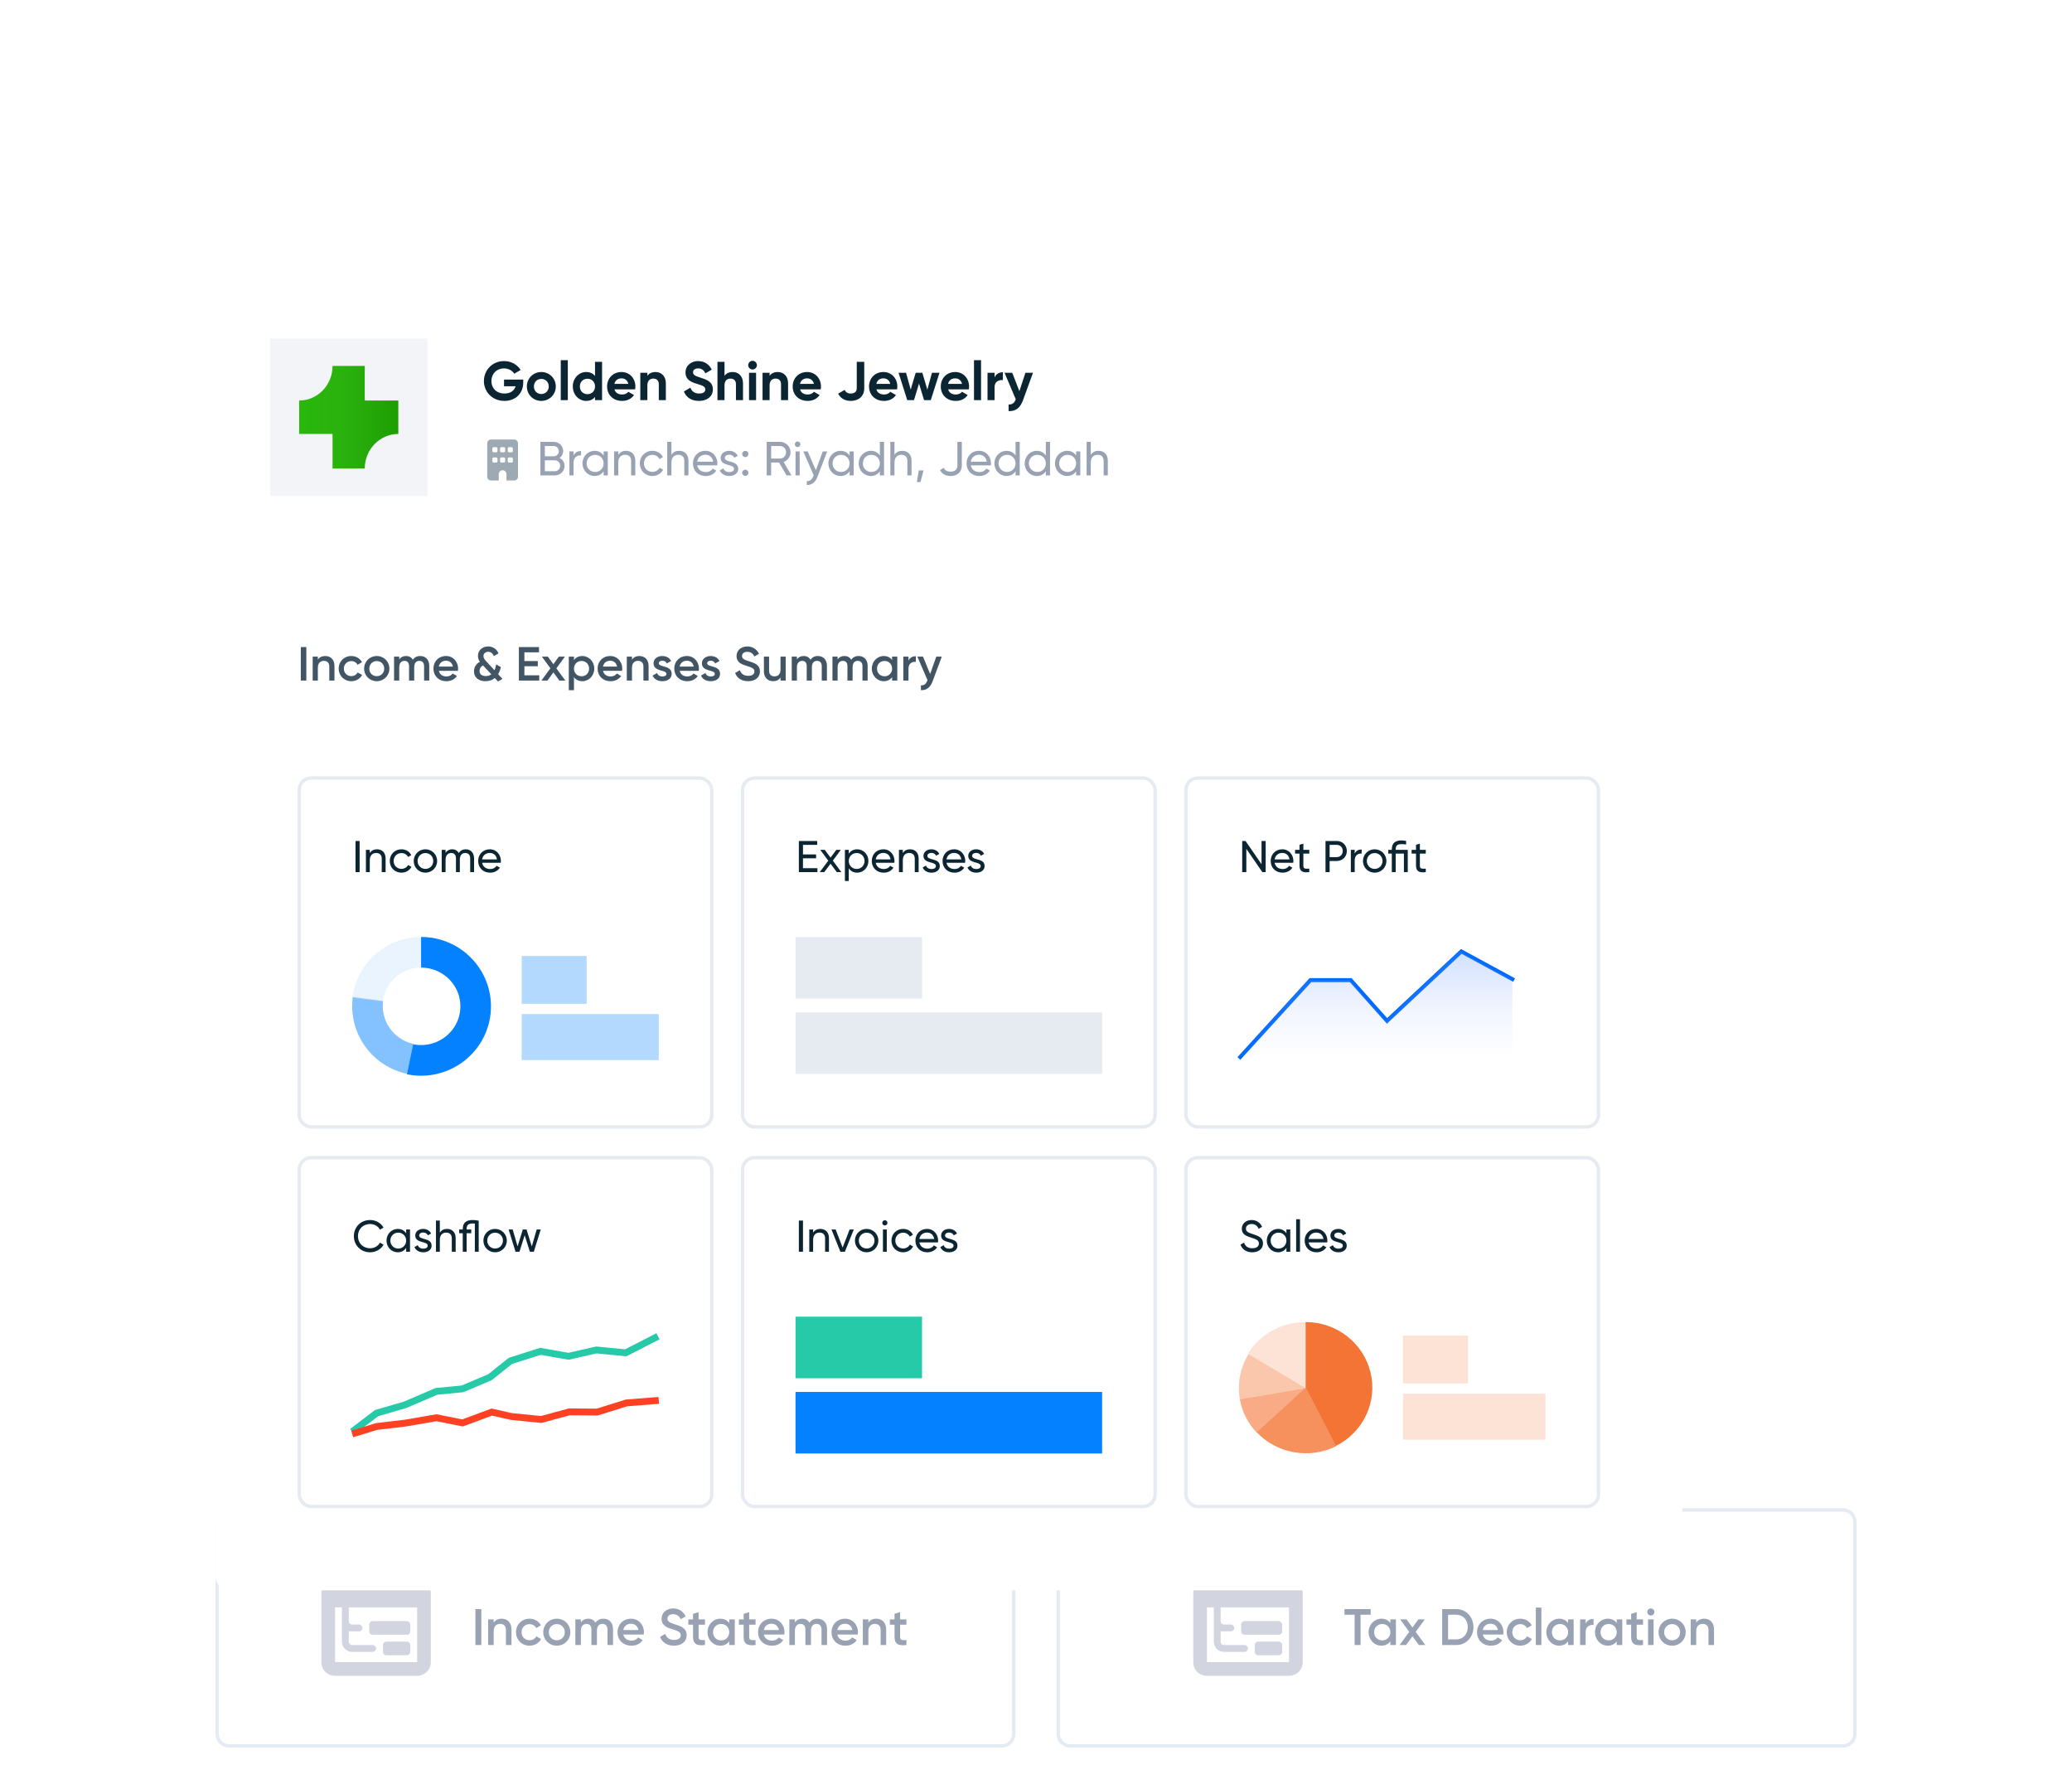 <svg width="606" height="523" viewBox="0 0 606 523" fill="none" xmlns="http://www.w3.org/2000/svg">
<path d="M67 441.5H293C294.933 441.5 296.5 443.067 296.5 445V507C296.5 508.933 294.933 510.5 293 510.5H67C65.067 510.5 63.5 508.933 63.5 507V445C63.5 443.067 65.067 441.5 67 441.5Z" stroke="#E4EBF2"/>
<path d="M98 462H122C124.188 462 126 463.812 126 466V486C126 488.25 124.188 490 122 490H98C95.75 490 94 488.25 94 486V466C94 463.812 95.75 462 98 462ZM122 470H102V474C102 474.562 102.438 475 103 475H105C105.5 475 106 475.5 106 476C106 476.562 105.5 477 105 477H103C102.625 477 102.312 477 102 476.875V480C102 480.562 102.438 481 103 481H109C109.5 481 110 481.5 110 482C110 482.562 109.5 483 109 483H103C101.312 483 100 481.688 100 480V474V470H98V486H122V470ZM108 475C108 474.5 108.438 474 109 474H119C119.5 474 120 474.5 120 475V477C120 477.562 119.5 478 119 478H109C108.438 478 108 477.562 108 477V475ZM113 480H119C119.5 480 120 480.5 120 481V483C120 483.562 119.5 484 119 484H113C112.438 484 112 483.562 112 483V481C112 480.5 112.438 480 113 480Z" fill="#D2D4DF"/>
<path d="M139.05 470.5H140.775V481H139.05V470.5ZM146.713 473.305C148.393 473.305 149.593 474.445 149.593 476.395V481H147.973V476.56C147.973 475.42 147.313 474.82 146.293 474.82C145.228 474.82 144.388 475.45 144.388 476.98V481H142.768V473.5H144.388V474.46C144.883 473.68 145.693 473.305 146.713 473.305ZM154.878 481.195C152.613 481.195 150.918 479.47 150.918 477.25C150.918 475.015 152.613 473.305 154.878 473.305C156.348 473.305 157.623 474.07 158.223 475.24L156.828 476.05C156.498 475.345 155.763 474.895 154.863 474.895C153.543 474.895 152.538 475.9 152.538 477.25C152.538 478.6 153.543 479.605 154.863 479.605C155.763 479.605 156.498 479.14 156.858 478.45L158.253 479.245C157.623 480.43 156.348 481.195 154.878 481.195ZM162.846 481.195C160.656 481.195 158.886 479.47 158.886 477.25C158.886 475.015 160.656 473.305 162.846 473.305C165.051 473.305 166.806 475.015 166.806 477.25C166.806 479.47 165.051 481.195 162.846 481.195ZM162.846 479.62C164.166 479.62 165.186 478.615 165.186 477.25C165.186 475.885 164.166 474.88 162.846 474.88C161.526 474.88 160.506 475.885 160.506 477.25C160.506 478.615 161.526 479.62 162.846 479.62ZM176.461 473.305C178.156 473.305 179.296 474.475 179.296 476.35V481H177.676V476.455C177.676 475.405 177.106 474.82 176.221 474.82C175.261 474.82 174.586 475.435 174.586 476.8V481H172.966V476.455C172.966 475.405 172.441 474.82 171.556 474.82C170.641 474.82 169.891 475.435 169.891 476.8V481H168.271V473.5H169.891V474.4C170.371 473.665 171.106 473.305 172.036 473.305C173.011 473.305 173.731 473.74 174.166 474.49C174.661 473.71 175.456 473.305 176.461 473.305ZM182.305 477.94C182.56 479.11 183.505 479.71 184.705 479.71C185.605 479.71 186.28 479.305 186.64 478.78L187.975 479.56C187.285 480.58 186.16 481.195 184.69 481.195C182.215 481.195 180.61 479.5 180.61 477.25C180.61 475.03 182.215 473.305 184.57 473.305C186.805 473.305 188.335 475.105 188.335 477.265C188.335 477.49 188.305 477.73 188.275 477.94H182.305ZM182.29 476.62H186.7C186.475 475.33 185.53 474.775 184.555 474.775C183.34 474.775 182.515 475.495 182.29 476.62ZM197.11 481.195C195.04 481.195 193.615 480.175 193.06 478.615L194.545 477.745C194.92 478.81 195.73 479.515 197.155 479.515C198.52 479.515 199.105 478.9 199.105 478.135C199.105 477.205 198.28 476.89 196.72 476.41C195.085 475.915 193.495 475.315 193.495 473.335C193.495 471.4 195.1 470.305 196.87 470.305C198.595 470.305 199.87 471.22 200.53 472.615L199.075 473.455C198.7 472.615 198.04 471.985 196.87 471.985C195.865 471.985 195.22 472.495 195.22 473.29C195.22 474.1 195.805 474.445 197.335 474.925C199.075 475.48 200.83 476.02 200.83 478.105C200.83 480.025 199.3 481.195 197.11 481.195ZM206.177 475.06H204.317V478.66C204.317 479.62 204.947 479.605 206.177 479.545V481C203.687 481.3 202.697 480.61 202.697 478.66V475.06H201.317V473.5H202.697V471.88L204.317 471.4V473.5H206.177V475.06ZM213.279 473.5H214.899V481H213.279V479.92C212.709 480.715 211.824 481.195 210.654 481.195C208.614 481.195 206.919 479.47 206.919 477.25C206.919 475.015 208.614 473.305 210.654 473.305C211.824 473.305 212.709 473.785 213.279 474.565V473.5ZM210.909 479.65C212.259 479.65 213.279 478.645 213.279 477.25C213.279 475.855 212.259 474.85 210.909 474.85C209.559 474.85 208.539 475.855 208.539 477.25C208.539 478.645 209.559 479.65 210.909 479.65ZM220.972 475.06H219.112V478.66C219.112 479.62 219.742 479.605 220.972 479.545V481C218.482 481.3 217.492 480.61 217.492 478.66V475.06H216.112V473.5H217.492V471.88L219.112 471.4V473.5H220.972V475.06ZM223.408 477.94C223.663 479.11 224.608 479.71 225.808 479.71C226.708 479.71 227.383 479.305 227.743 478.78L229.078 479.56C228.388 480.58 227.263 481.195 225.793 481.195C223.318 481.195 221.713 479.5 221.713 477.25C221.713 475.03 223.318 473.305 225.673 473.305C227.908 473.305 229.438 475.105 229.438 477.265C229.438 477.49 229.408 477.73 229.378 477.94H223.408ZM223.393 476.62H227.803C227.578 475.33 226.633 474.775 225.658 474.775C224.443 474.775 223.618 475.495 223.393 476.62ZM239.054 473.305C240.749 473.305 241.889 474.475 241.889 476.35V481H240.269V476.455C240.269 475.405 239.699 474.82 238.814 474.82C237.854 474.82 237.179 475.435 237.179 476.8V481H235.559V476.455C235.559 475.405 235.034 474.82 234.149 474.82C233.234 474.82 232.484 475.435 232.484 476.8V481H230.864V473.5H232.484V474.4C232.964 473.665 233.699 473.305 234.629 473.305C235.604 473.305 236.324 473.74 236.759 474.49C237.254 473.71 238.049 473.305 239.054 473.305ZM244.898 477.94C245.153 479.11 246.098 479.71 247.298 479.71C248.198 479.71 248.873 479.305 249.233 478.78L250.568 479.56C249.878 480.58 248.753 481.195 247.283 481.195C244.808 481.195 243.203 479.5 243.203 477.25C243.203 475.03 244.808 473.305 247.163 473.305C249.398 473.305 250.928 475.105 250.928 477.265C250.928 477.49 250.898 477.73 250.868 477.94H244.898ZM244.883 476.62H249.293C249.068 475.33 248.123 474.775 247.148 474.775C245.933 474.775 245.108 475.495 244.883 476.62ZM256.298 473.305C257.978 473.305 259.178 474.445 259.178 476.395V481H257.558V476.56C257.558 475.42 256.898 474.82 255.878 474.82C254.813 474.82 253.973 475.45 253.973 476.98V481H252.353V473.5H253.973V474.46C254.468 473.68 255.278 473.305 256.298 473.305ZM265.108 475.06H263.248V478.66C263.248 479.62 263.878 479.605 265.108 479.545V481C262.618 481.3 261.628 480.61 261.628 478.66V475.06H260.248V473.5H261.628V471.88L263.248 471.4V473.5H265.108V475.06Z" fill="#98A2B3"/>
<path d="M313 441.5H539C540.933 441.5 542.5 443.067 542.5 445V507C542.5 508.933 540.933 510.5 539 510.5H313C311.067 510.5 309.5 508.933 309.5 507V445C309.5 443.067 311.067 441.5 313 441.5Z" stroke="#E4EBF2"/>
<path d="M353 462H377C379.188 462 381 463.812 381 466V486C381 488.25 379.188 490 377 490H353C350.75 490 349 488.25 349 486V466C349 463.812 350.75 462 353 462ZM377 470H357V474C357 474.562 357.438 475 358 475H360C360.5 475 361 475.5 361 476C361 476.562 360.5 477 360 477H358C357.625 477 357.312 477 357 476.875V480C357 480.562 357.438 481 358 481H364C364.5 481 365 481.5 365 482C365 482.562 364.5 483 364 483H358C356.312 483 355 481.688 355 480V474V470H353V486H377V470ZM363 475C363 474.5 363.438 474 364 474H374C374.5 474 375 474.5 375 475V477C375 477.562 374.5 478 374 478H364C363.438 478 363 477.562 363 477V475ZM368 480H374C374.5 480 375 480.5 375 481V483C375 483.562 374.5 484 374 484H368C367.438 484 367 483.562 367 483V481C367 480.5 367.438 480 368 480Z" fill="#D2D4DF"/>
<path d="M400.875 470.5V472.15H397.92V481H396.195V472.15H393.225V470.5H400.875ZM406.638 473.5H408.258V481H406.638V479.92C406.068 480.715 405.183 481.195 404.013 481.195C401.973 481.195 400.278 479.47 400.278 477.25C400.278 475.015 401.973 473.305 404.013 473.305C405.183 473.305 406.068 473.785 406.638 474.565V473.5ZM404.268 479.65C405.618 479.65 406.638 478.645 406.638 477.25C406.638 475.855 405.618 474.85 404.268 474.85C402.918 474.85 401.898 475.855 401.898 477.25C401.898 478.645 402.918 479.65 404.268 479.65ZM416.851 481H414.976L413.116 478.435L411.241 481H409.351L412.171 477.145L409.501 473.5H411.376L413.101 475.87L414.826 473.5H416.716L414.046 477.16L416.851 481ZM425.919 470.5C428.814 470.5 430.944 472.81 430.944 475.75C430.944 478.675 428.814 481 425.919 481H421.794V470.5H425.919ZM425.919 479.35C427.914 479.35 429.279 477.82 429.279 475.75C429.279 473.665 427.914 472.15 425.919 472.15H423.519V479.35H425.919ZM433.687 477.94C433.942 479.11 434.887 479.71 436.087 479.71C436.987 479.71 437.662 479.305 438.022 478.78L439.357 479.56C438.667 480.58 437.542 481.195 436.072 481.195C433.597 481.195 431.992 479.5 431.992 477.25C431.992 475.03 433.597 473.305 435.952 473.305C438.187 473.305 439.717 475.105 439.717 477.265C439.717 477.49 439.687 477.73 439.657 477.94H433.687ZM433.672 476.62H438.082C437.857 475.33 436.912 474.775 435.937 474.775C434.722 474.775 433.897 475.495 433.672 476.62ZM444.638 481.195C442.373 481.195 440.678 479.47 440.678 477.25C440.678 475.015 442.373 473.305 444.638 473.305C446.108 473.305 447.383 474.07 447.983 475.24L446.588 476.05C446.258 475.345 445.523 474.895 444.623 474.895C443.303 474.895 442.298 475.9 442.298 477.25C442.298 478.6 443.303 479.605 444.623 479.605C445.523 479.605 446.258 479.14 446.618 478.45L448.013 479.245C447.383 480.43 446.108 481.195 444.638 481.195ZM449.184 481V470.05H450.804V481H449.184ZM458.625 473.5H460.245V481H458.625V479.92C458.055 480.715 457.17 481.195 456 481.195C453.96 481.195 452.265 479.47 452.265 477.25C452.265 475.015 453.96 473.305 456 473.305C457.17 473.305 458.055 473.785 458.625 474.565V473.5ZM456.255 479.65C457.605 479.65 458.625 478.645 458.625 477.25C458.625 475.855 457.605 474.85 456.255 474.85C454.905 474.85 453.885 475.855 453.885 477.25C453.885 478.645 454.905 479.65 456.255 479.65ZM463.753 474.76C464.203 473.74 465.118 473.365 466.063 473.365V475.12C464.998 475.045 463.753 475.54 463.753 477.22V481H462.133V473.5H463.753V474.76ZM472.849 473.5H474.469V481H472.849V479.92C472.279 480.715 471.394 481.195 470.224 481.195C468.184 481.195 466.489 479.47 466.489 477.25C466.489 475.015 468.184 473.305 470.224 473.305C471.394 473.305 472.279 473.785 472.849 474.565V473.5ZM470.479 479.65C471.829 479.65 472.849 478.645 472.849 477.25C472.849 475.855 471.829 474.85 470.479 474.85C469.129 474.85 468.109 475.855 468.109 477.25C468.109 478.645 469.129 479.65 470.479 479.65ZM480.542 475.06H478.682V478.66C478.682 479.62 479.312 479.605 480.542 479.545V481C478.052 481.3 477.062 480.61 477.062 478.66V475.06H475.682V473.5H477.062V471.88L478.682 471.4V473.5H480.542V475.06ZM482.821 472.375C482.251 472.375 481.786 471.895 481.786 471.34C481.786 470.77 482.251 470.305 482.821 470.305C483.391 470.305 483.856 470.77 483.856 471.34C483.856 471.895 483.391 472.375 482.821 472.375ZM482.011 481V473.5H483.631V481H482.011ZM489.052 481.195C486.862 481.195 485.092 479.47 485.092 477.25C485.092 475.015 486.862 473.305 489.052 473.305C491.257 473.305 493.012 475.015 493.012 477.25C493.012 479.47 491.257 481.195 489.052 481.195ZM489.052 479.62C490.372 479.62 491.392 478.615 491.392 477.25C491.392 475.885 490.372 474.88 489.052 474.88C487.732 474.88 486.712 475.885 486.712 477.25C486.712 478.615 487.732 479.62 489.052 479.62ZM498.422 473.305C500.102 473.305 501.302 474.445 501.302 476.395V481H499.682V476.56C499.682 475.42 499.022 474.82 498.002 474.82C496.937 474.82 496.097 475.45 496.097 476.98V481H494.477V473.5H496.097V474.46C496.592 473.68 497.402 473.305 498.422 473.305Z" fill="#98A2B3"/>
<g filter="url(#filter0_dd_33_4143)">
<rect x="63" y="122" width="429" height="303" rx="4" fill="white"/>
<path d="M87.98 149.2H89.59V159H87.98V149.2ZM95.132 151.818C96.7 151.818 97.82 152.882 97.82 154.702V159H96.308V154.856C96.308 153.792 95.692 153.232 94.74 153.232C93.746 153.232 92.962 153.82 92.962 155.248V159H91.45V152H92.962V152.896C93.424 152.168 94.18 151.818 95.132 151.818ZM102.752 159.182C100.638 159.182 99.056 157.572 99.056 155.5C99.056 153.414 100.638 151.818 102.752 151.818C104.124 151.818 105.314 152.532 105.874 153.624L104.572 154.38C104.264 153.722 103.578 153.302 102.738 153.302C101.506 153.302 100.568 154.24 100.568 155.5C100.568 156.76 101.506 157.698 102.738 157.698C103.578 157.698 104.264 157.264 104.6 156.62L105.902 157.362C105.314 158.468 104.124 159.182 102.752 159.182ZM110.19 159.182C108.146 159.182 106.494 157.572 106.494 155.5C106.494 153.414 108.146 151.818 110.19 151.818C112.248 151.818 113.886 153.414 113.886 155.5C113.886 157.572 112.248 159.182 110.19 159.182ZM110.19 157.712C111.422 157.712 112.374 156.774 112.374 155.5C112.374 154.226 111.422 153.288 110.19 153.288C108.958 153.288 108.006 154.226 108.006 155.5C108.006 156.774 108.958 157.712 110.19 157.712ZM122.897 151.818C124.479 151.818 125.543 152.91 125.543 154.66V159H124.031V154.758C124.031 153.778 123.499 153.232 122.673 153.232C121.777 153.232 121.147 153.806 121.147 155.08V159H119.635V154.758C119.635 153.778 119.145 153.232 118.319 153.232C117.465 153.232 116.765 153.806 116.765 155.08V159H115.253V152H116.765V152.84C117.213 152.154 117.899 151.818 118.767 151.818C119.677 151.818 120.349 152.224 120.755 152.924C121.217 152.196 121.959 151.818 122.897 151.818ZM128.351 156.144C128.589 157.236 129.471 157.796 130.591 157.796C131.431 157.796 132.061 157.418 132.397 156.928L133.643 157.656C132.999 158.608 131.949 159.182 130.577 159.182C128.267 159.182 126.769 157.6 126.769 155.5C126.769 153.428 128.267 151.818 130.465 151.818C132.551 151.818 133.979 153.498 133.979 155.514C133.979 155.724 133.951 155.948 133.923 156.144H128.351ZM128.337 154.912H132.453C132.243 153.708 131.361 153.19 130.451 153.19C129.317 153.19 128.547 153.862 128.337 154.912ZM146.958 158.51L145.656 159.266L144.718 158.258C144.018 158.818 143.122 159.182 141.988 159.182C140.028 159.182 138.628 158.104 138.628 156.312C138.628 155.164 139.216 154.114 140.35 153.498C140.014 153.036 139.79 152.504 139.79 151.79C139.79 150.11 141.12 149.018 142.772 149.018C144.088 149.018 145.264 149.732 145.796 151.062L144.424 151.846C144.158 151.062 143.556 150.586 142.786 150.586C142.016 150.586 141.4 151.076 141.4 151.832C141.4 152.462 141.778 152.896 142.24 153.4L144.62 155.976C144.858 155.5 145.026 154.926 145.124 154.268L146.496 155.052C146.342 155.766 146.076 156.494 145.684 157.124L146.958 158.51ZM142.072 157.684C142.716 157.684 143.248 157.502 143.696 157.166L141.288 154.576C140.532 154.954 140.252 155.598 140.252 156.186C140.252 157.082 140.896 157.684 142.072 157.684ZM153.369 157.46H157.709V159H151.759V149.2H157.639V150.74H153.369V153.288H157.289V154.814H153.369V157.46ZM165.343 159H163.593L161.857 156.606L160.107 159H158.343L160.975 155.402L158.483 152H160.233L161.843 154.212L163.453 152H165.217L162.725 155.416L165.343 159ZM170.321 151.818C172.225 151.818 173.807 153.428 173.807 155.5C173.807 157.586 172.225 159.182 170.321 159.182C169.229 159.182 168.403 158.734 167.871 158.006V161.8H166.359V152H167.871V153.008C168.403 152.266 169.229 151.818 170.321 151.818ZM170.083 157.74C171.343 157.74 172.295 156.802 172.295 155.5C172.295 154.198 171.343 153.26 170.083 153.26C168.823 153.26 167.871 154.198 167.871 155.5C167.871 156.802 168.823 157.74 170.083 157.74ZM176.367 156.144C176.605 157.236 177.487 157.796 178.607 157.796C179.447 157.796 180.077 157.418 180.413 156.928L181.659 157.656C181.015 158.608 179.965 159.182 178.593 159.182C176.283 159.182 174.785 157.6 174.785 155.5C174.785 153.428 176.283 151.818 178.481 151.818C180.567 151.818 181.995 153.498 181.995 155.514C181.995 155.724 181.967 155.948 181.939 156.144H176.367ZM176.353 154.912H180.469C180.259 153.708 179.377 153.19 178.467 153.19C177.333 153.19 176.563 153.862 176.353 154.912ZM187.007 151.818C188.575 151.818 189.695 152.882 189.695 154.702V159H188.183V154.856C188.183 153.792 187.567 153.232 186.615 153.232C185.621 153.232 184.837 153.82 184.837 155.248V159H183.325V152H184.837V152.896C185.299 152.168 186.055 151.818 187.007 151.818ZM192.681 153.932C192.681 155.206 196.447 154.436 196.447 157.026C196.447 158.426 195.229 159.182 193.717 159.182C192.317 159.182 191.309 158.552 190.861 157.544L192.163 156.788C192.387 157.418 192.947 157.796 193.717 157.796C194.389 157.796 194.907 157.572 194.907 157.012C194.907 155.766 191.141 156.466 191.141 153.96C191.141 152.644 192.275 151.818 193.703 151.818C194.851 151.818 195.803 152.35 196.293 153.274L195.019 153.988C194.767 153.442 194.277 153.19 193.703 153.19C193.157 153.19 192.681 153.428 192.681 153.932ZM198.789 156.144C199.027 157.236 199.909 157.796 201.029 157.796C201.869 157.796 202.499 157.418 202.835 156.928L204.081 157.656C203.437 158.608 202.387 159.182 201.015 159.182C198.705 159.182 197.207 157.6 197.207 155.5C197.207 153.428 198.705 151.818 200.903 151.818C202.989 151.818 204.417 153.498 204.417 155.514C204.417 155.724 204.389 155.948 204.361 156.144H198.789ZM198.775 154.912H202.891C202.681 153.708 201.799 153.19 200.889 153.19C199.755 153.19 198.985 153.862 198.775 154.912ZM206.832 153.932C206.832 155.206 210.598 154.436 210.598 157.026C210.598 158.426 209.38 159.182 207.868 159.182C206.468 159.182 205.46 158.552 205.012 157.544L206.314 156.788C206.538 157.418 207.098 157.796 207.868 157.796C208.54 157.796 209.058 157.572 209.058 157.012C209.058 155.766 205.292 156.466 205.292 153.96C205.292 152.644 206.426 151.818 207.854 151.818C209.002 151.818 209.954 152.35 210.444 153.274L209.17 153.988C208.918 153.442 208.428 153.19 207.854 153.19C207.308 153.19 206.832 153.428 206.832 153.932ZM218.787 159.182C216.855 159.182 215.525 158.23 215.007 156.774L216.393 155.962C216.743 156.956 217.499 157.614 218.829 157.614C220.103 157.614 220.649 157.04 220.649 156.326C220.649 155.458 219.879 155.164 218.423 154.716C216.897 154.254 215.413 153.694 215.413 151.846C215.413 150.04 216.911 149.018 218.563 149.018C220.173 149.018 221.363 149.872 221.979 151.174L220.621 151.958C220.271 151.174 219.655 150.586 218.563 150.586C217.625 150.586 217.023 151.062 217.023 151.804C217.023 152.56 217.569 152.882 218.997 153.33C220.621 153.848 222.259 154.352 222.259 156.298C222.259 158.09 220.831 159.182 218.787 159.182ZM228.28 152H229.792V159H228.28V158.104C227.818 158.832 227.062 159.182 226.11 159.182C224.542 159.182 223.422 158.118 223.422 156.298V152H224.934V156.144C224.934 157.208 225.55 157.768 226.502 157.768C227.496 157.768 228.28 157.18 228.28 155.752V152ZM239.204 151.818C240.786 151.818 241.85 152.91 241.85 154.66V159H240.338V154.758C240.338 153.778 239.806 153.232 238.98 153.232C238.084 153.232 237.454 153.806 237.454 155.08V159H235.942V154.758C235.942 153.778 235.452 153.232 234.626 153.232C233.772 153.232 233.072 153.806 233.072 155.08V159H231.56V152H233.072V152.84C233.52 152.154 234.206 151.818 235.074 151.818C235.984 151.818 236.656 152.224 237.062 152.924C237.524 152.196 238.266 151.818 239.204 151.818ZM251.112 151.818C252.694 151.818 253.758 152.91 253.758 154.66V159H252.246V154.758C252.246 153.778 251.714 153.232 250.888 153.232C249.992 153.232 249.362 153.806 249.362 155.08V159H247.85V154.758C247.85 153.778 247.36 153.232 246.534 153.232C245.68 153.232 244.98 153.806 244.98 155.08V159H243.468V152H244.98V152.84C245.428 152.154 246.114 151.818 246.982 151.818C247.892 151.818 248.564 152.224 248.97 152.924C249.432 152.196 250.174 151.818 251.112 151.818ZM260.92 152H262.432V159H260.92V157.992C260.388 158.734 259.562 159.182 258.47 159.182C256.566 159.182 254.984 157.572 254.984 155.5C254.984 153.414 256.566 151.818 258.47 151.818C259.562 151.818 260.388 152.266 260.92 152.994V152ZM258.708 157.74C259.968 157.74 260.92 156.802 260.92 155.5C260.92 154.198 259.968 153.26 258.708 153.26C257.448 153.26 256.496 154.198 256.496 155.5C256.496 156.802 257.448 157.74 258.708 157.74ZM265.707 153.176C266.127 152.224 266.981 151.874 267.863 151.874V153.512C266.869 153.442 265.707 153.904 265.707 155.472V159H264.195V152H265.707V153.176ZM273.834 152H275.444L272.756 159.224C272.098 161.002 270.95 161.898 269.34 161.8V160.386C270.32 160.442 270.852 159.938 271.202 159.014L271.272 158.874L268.304 152H269.956L272.042 157.082L273.834 152Z" fill="#415565"/>
<rect x="87.5" y="187.5" width="120.667" height="102" rx="3.5" fill="white"/>
<rect x="87.5" y="187.5" width="120.667" height="102" rx="3.5" stroke="#E6EBF2"/>
<path d="M103.975 205.9H105.184V215H103.975V205.9ZM110.256 208.331C111.777 208.331 112.778 209.345 112.778 211.009V215H111.647V211.074C111.647 210.008 111.036 209.41 110.035 209.41C108.995 209.41 108.15 210.021 108.15 211.555V215H107.019V208.5H108.15V209.436C108.631 208.669 109.346 208.331 110.256 208.331ZM117.412 215.169C115.449 215.169 113.993 213.674 113.993 211.75C113.993 209.826 115.449 208.331 117.412 208.331C118.699 208.331 119.791 209.007 120.285 210.034L119.336 210.58C119.011 209.891 118.283 209.436 117.412 209.436C116.112 209.436 115.124 210.437 115.124 211.75C115.124 213.05 116.112 214.051 117.412 214.051C118.296 214.051 119.011 213.596 119.375 212.92L120.337 213.479C119.791 214.493 118.686 215.169 117.412 215.169ZM124.42 215.169C122.522 215.169 121.001 213.674 121.001 211.75C121.001 209.826 122.522 208.331 124.42 208.331C126.318 208.331 127.852 209.826 127.852 211.75C127.852 213.674 126.318 215.169 124.42 215.169ZM124.42 214.064C125.72 214.064 126.721 213.063 126.721 211.75C126.721 210.437 125.72 209.436 124.42 209.436C123.133 209.436 122.132 210.437 122.132 211.75C122.132 213.063 123.133 214.064 124.42 214.064ZM136.205 208.331C137.648 208.331 138.649 209.332 138.649 210.957V215H137.518V210.996C137.518 209.969 136.946 209.41 136.088 209.41C135.178 209.41 134.489 209.982 134.489 211.386V215H133.358V210.996C133.358 209.969 132.825 209.41 131.98 209.41C131.109 209.41 130.316 209.982 130.316 211.386V215H129.185V208.5H130.316V209.371C130.784 208.643 131.46 208.331 132.253 208.331C133.137 208.331 133.787 208.734 134.164 209.436C134.619 208.695 135.36 208.331 136.205 208.331ZM141.01 212.27C141.231 213.44 142.154 214.103 143.363 214.103C144.26 214.103 144.91 213.687 145.235 213.154L146.197 213.7C145.625 214.584 144.637 215.169 143.337 215.169C141.244 215.169 139.853 213.7 139.853 211.75C139.853 209.826 141.231 208.331 143.259 208.331C145.222 208.331 146.496 209.943 146.496 211.763C146.496 211.932 146.483 212.101 146.457 212.27H141.01ZM143.259 209.397C142.037 209.397 141.192 210.151 141.01 211.282H145.352C145.157 209.995 144.234 209.397 143.259 209.397Z" fill="#0C2532"/>
<path d="M123.155 233.963C126.966 233.955 130.703 235.014 133.947 237.019C137.19 239.025 139.809 241.899 141.511 245.316C143.199 248.73 143.886 252.555 143.49 256.345C143.095 260.135 141.634 263.734 139.277 266.725C136.936 269.69 133.825 271.952 130.286 273.263C126.746 274.574 122.915 274.883 119.212 274.156L118.984 274.11L120.792 265.328C122.898 265.768 125.084 265.613 127.107 264.88C129.13 264.147 130.91 262.865 132.248 261.177C133.558 259.518 134.37 257.521 134.59 255.417C134.811 253.314 134.43 251.191 133.492 249.296C132.541 247.396 131.085 245.796 129.284 244.673C127.483 243.55 125.408 242.947 123.287 242.931H123.155V233.963Z" fill="#0481FF"/>
<path opacity="0.7" d="M103.167 251.545L112.042 252.695C111.68 255.488 112.372 258.316 113.981 260.625C115.591 262.934 118.002 264.558 120.744 265.179L120.917 265.217L119.085 273.994C114.152 272.959 109.783 270.116 106.832 266.022C103.88 261.928 102.56 256.878 103.13 251.86L103.167 251.545Z" fill="#50A7FF"/>
<path opacity="0.3" d="M123.133 233.963V242.93C120.401 242.942 117.764 243.941 115.707 245.744C113.65 247.547 112.31 250.032 111.935 252.745L111.912 252.916L103.036 251.774C103.645 246.916 105.982 242.441 109.617 239.169C113.252 235.898 117.943 234.049 122.828 233.963H123.133Z" fill="#B4DAFF"/>
<rect x="152.574" y="239.521" width="19" height="14" fill="#B3D9FF"/>
<rect x="152.574" y="256.513" width="40.092" height="13.463" fill="#B3D9FF"/>
<rect x="217.167" y="187.5" width="120.667" height="102" rx="3.5" fill="white"/>
<rect x="217.167" y="187.5" width="120.667" height="102" rx="3.5" stroke="#E6EBF2"/>
<path d="M234.851 213.856H239.076V215H233.642V205.9H239.011V207.044H234.851V209.839H238.686V210.97H234.851V213.856ZM246.06 215H244.734L242.914 212.543L241.081 215H239.755L242.251 211.659L239.898 208.5H241.237L242.914 210.762L244.591 208.5H245.917L243.577 211.646L246.06 215ZM250.697 208.331C252.504 208.331 253.986 209.826 253.986 211.75C253.986 213.674 252.504 215.169 250.697 215.169C249.592 215.169 248.76 214.675 248.24 213.882V217.6H247.109V208.5H248.24V209.618C248.76 208.825 249.592 208.331 250.697 208.331ZM250.554 214.077C251.854 214.077 252.855 213.076 252.855 211.75C252.855 210.424 251.854 209.423 250.554 209.423C249.241 209.423 248.24 210.424 248.24 211.75C248.24 213.076 249.241 214.077 250.554 214.077ZM256.128 212.27C256.349 213.44 257.272 214.103 258.481 214.103C259.378 214.103 260.028 213.687 260.353 213.154L261.315 213.7C260.743 214.584 259.755 215.169 258.455 215.169C256.362 215.169 254.971 213.7 254.971 211.75C254.971 209.826 256.349 208.331 258.377 208.331C260.34 208.331 261.614 209.943 261.614 211.763C261.614 211.932 261.601 212.101 261.575 212.27H256.128ZM258.377 209.397C257.155 209.397 256.31 210.151 256.128 211.282H260.47C260.275 209.995 259.352 209.397 258.377 209.397ZM266.151 208.331C267.672 208.331 268.673 209.345 268.673 211.009V215H267.542V211.074C267.542 210.008 266.931 209.41 265.93 209.41C264.89 209.41 264.045 210.021 264.045 211.555V215H262.914V208.5H264.045V209.436C264.526 208.669 265.241 208.331 266.151 208.331ZM271.227 210.255C271.227 211.646 274.867 210.827 274.867 213.219C274.867 214.428 273.827 215.169 272.436 215.169C271.136 215.169 270.226 214.545 269.849 213.648L270.824 213.089C271.032 213.713 271.63 214.103 272.436 214.103C273.125 214.103 273.723 213.856 273.723 213.219C273.723 211.828 270.083 212.621 270.083 210.268C270.083 209.124 271.071 208.331 272.384 208.331C273.45 208.331 274.308 208.838 274.724 209.683L273.775 210.216C273.528 209.631 272.956 209.384 272.384 209.384C271.799 209.384 271.227 209.67 271.227 210.255ZM276.822 212.27C277.043 213.44 277.966 214.103 279.175 214.103C280.072 214.103 280.722 213.687 281.047 213.154L282.009 213.7C281.437 214.584 280.449 215.169 279.149 215.169C277.056 215.169 275.665 213.7 275.665 211.75C275.665 209.826 277.043 208.331 279.071 208.331C281.034 208.331 282.308 209.943 282.308 211.763C282.308 211.932 282.295 212.101 282.269 212.27H276.822ZM279.071 209.397C277.849 209.397 277.004 210.151 276.822 211.282H281.164C280.969 209.995 280.046 209.397 279.071 209.397ZM284.329 210.255C284.329 211.646 287.969 210.827 287.969 213.219C287.969 214.428 286.929 215.169 285.538 215.169C284.238 215.169 283.328 214.545 282.951 213.648L283.926 213.089C284.134 213.713 284.732 214.103 285.538 214.103C286.227 214.103 286.825 213.856 286.825 213.219C286.825 211.828 283.185 212.621 283.185 210.268C283.185 209.124 284.173 208.331 285.486 208.331C286.552 208.331 287.41 208.838 287.826 209.683L286.877 210.216C286.63 209.631 286.058 209.384 285.486 209.384C284.901 209.384 284.329 209.67 284.329 210.255Z" fill="#0C2532"/>
<rect x="232.667" y="234" width="37" height="18" fill="#E6EBF2"/>
<rect x="232.667" y="256" width="89.667" height="18" fill="#E6EBF2"/>
<rect x="346.833" y="187.5" width="120.667" height="102" rx="3.5" fill="white"/>
<rect x="346.833" y="187.5" width="120.667" height="102" rx="3.5" stroke="#E6EBF2"/>
<path d="M368.963 205.9H370.172V215H369.197L364.517 208.201V215H363.308V205.9H364.283L368.963 212.686V205.9ZM372.795 212.27C373.016 213.44 373.939 214.103 375.148 214.103C376.045 214.103 376.695 213.687 377.02 213.154L377.982 213.7C377.41 214.584 376.422 215.169 375.122 215.169C373.029 215.169 371.638 213.7 371.638 211.75C371.638 209.826 373.016 208.331 375.044 208.331C377.007 208.331 378.281 209.943 378.281 211.763C378.281 211.932 378.268 212.101 378.242 212.27H372.795ZM375.044 209.397C373.822 209.397 372.977 210.151 372.795 211.282H377.137C376.942 209.995 376.019 209.397 375.044 209.397ZM382.926 209.592H381.197V213.115C381.197 214.103 381.769 214.038 382.926 213.986V215C380.976 215.26 380.066 214.74 380.066 213.115V209.592H378.779V208.5H380.066V207.018L381.197 206.68V208.5H382.926V209.592ZM390.973 205.9C392.65 205.9 393.911 207.161 393.911 208.825C393.911 210.476 392.65 211.75 390.973 211.75H388.88V215H387.671V205.9H390.973ZM390.973 210.619C391.974 210.619 392.715 209.852 392.715 208.825C392.715 207.785 391.974 207.031 390.973 207.031H388.88V210.619H390.973ZM396.213 209.592C396.629 208.682 397.422 208.383 398.241 208.383V209.566C397.266 209.527 396.213 210.021 396.213 211.555V215H395.082V208.5H396.213V209.592ZM402.047 215.169C400.149 215.169 398.628 213.674 398.628 211.75C398.628 209.826 400.149 208.331 402.047 208.331C403.945 208.331 405.479 209.826 405.479 211.75C405.479 213.674 403.945 215.169 402.047 215.169ZM402.047 214.064C403.347 214.064 404.348 213.063 404.348 211.75C404.348 210.437 403.347 209.436 402.047 209.436C400.76 209.436 399.759 210.437 399.759 211.75C399.759 213.063 400.76 214.064 402.047 214.064ZM411.732 208.5V215H410.601V209.592H408.196V215H407.065V209.592H406.025V208.5H407.065V208.305C407.065 206.576 408.053 205.731 409.912 205.731C410.328 205.731 410.757 205.796 411.251 205.9V206.927C410.757 206.862 410.328 206.823 409.912 206.823C408.781 206.823 408.196 207.174 408.196 208.305V208.5H411.732ZM417.001 209.592H415.272V213.115C415.272 214.103 415.844 214.038 417.001 213.986V215C415.051 215.26 414.141 214.74 414.141 213.115V209.592H412.854V208.5H414.141V207.018L415.272 206.68V208.5H417.001V209.592Z" fill="#0C2532"/>
<path d="M362.333 269.5L383.258 246.581H395.041L405.661 258.5L427.385 238.194L442.833 246.581" stroke="#026BFF" stroke-width="1.15"/>
<path d="M382.405 246.581L362.333 269.5L442.333 269.5V246.581L426.941 238.194L405.296 258.5L394.714 246.581L382.405 246.581Z" fill="url(#paint0_linear_33_4143)" fill-opacity="0.4"/>
<rect x="87.5" y="298.5" width="120.667" height="102" rx="3.5" fill="white"/>
<rect x="87.5" y="298.5" width="120.667" height="102" rx="3.5" stroke="#E6EBF2"/>
<path d="M108.252 326.169C105.47 326.169 103.494 324.063 103.494 321.45C103.494 318.824 105.47 316.731 108.252 316.731C109.929 316.731 111.411 317.602 112.178 318.941L111.125 319.552C110.605 318.551 109.5 317.901 108.252 317.901C106.12 317.901 104.69 319.448 104.69 321.45C104.69 323.439 106.12 324.986 108.252 324.986C109.5 324.986 110.605 324.336 111.125 323.348L112.178 323.946C111.424 325.285 109.942 326.169 108.252 326.169ZM118.787 319.5H119.918V326H118.787V324.882C118.267 325.675 117.435 326.169 116.33 326.169C114.523 326.169 113.041 324.674 113.041 322.75C113.041 320.826 114.523 319.331 116.33 319.331C117.435 319.331 118.267 319.825 118.787 320.618V319.5ZM116.473 325.077C117.786 325.077 118.787 324.076 118.787 322.75C118.787 321.424 117.786 320.423 116.473 320.423C115.173 320.423 114.172 321.424 114.172 322.75C114.172 324.076 115.173 325.077 116.473 325.077ZM122.594 321.255C122.594 322.646 126.234 321.827 126.234 324.219C126.234 325.428 125.194 326.169 123.803 326.169C122.503 326.169 121.593 325.545 121.216 324.648L122.191 324.089C122.399 324.713 122.997 325.103 123.803 325.103C124.492 325.103 125.09 324.856 125.09 324.219C125.09 322.828 121.45 323.621 121.45 321.268C121.45 320.124 122.438 319.331 123.751 319.331C124.817 319.331 125.675 319.838 126.091 320.683L125.142 321.216C124.895 320.631 124.323 320.384 123.751 320.384C123.166 320.384 122.594 320.67 122.594 321.255ZM130.746 319.331C132.267 319.331 133.268 320.345 133.268 322.009V326H132.137V322.074C132.137 321.008 131.526 320.41 130.525 320.41C129.485 320.41 128.64 321.021 128.64 322.555V326H127.509V316.9H128.64V320.436C129.121 319.669 129.836 319.331 130.746 319.331ZM138.188 316.731C138.812 316.731 139.384 316.809 140.008 316.926V326H138.877V317.771C138.643 317.758 138.409 317.745 138.188 317.745C137.057 317.745 136.472 318.174 136.472 319.305V319.5H137.824V320.592H136.472V326H135.341V320.592H134.301V319.5H135.341V319.305C135.341 317.576 136.329 316.731 138.188 316.731ZM144.796 326.169C142.898 326.169 141.377 324.674 141.377 322.75C141.377 320.826 142.898 319.331 144.796 319.331C146.694 319.331 148.228 320.826 148.228 322.75C148.228 324.674 146.694 326.169 144.796 326.169ZM144.796 325.064C146.096 325.064 147.097 324.063 147.097 322.75C147.097 321.437 146.096 320.436 144.796 320.436C143.509 320.436 142.508 321.437 142.508 322.75C142.508 324.063 143.509 325.064 144.796 325.064ZM156.964 319.5H158.147L156.132 326H154.975L153.454 321.19L151.933 326H150.776L148.761 319.5H149.944L151.374 324.44L152.908 319.5H154L155.534 324.453L156.964 319.5Z" fill="#0C2532"/>
<path d="M103 378.615L110.147 373.19L118.489 370.763L127.634 366.838L135.268 366.096L143.304 362.696L149.265 357.929L158.056 355.128L166.289 356.573L174.41 354.718L183.011 355.56L192.444 350.72" stroke="#26C9A8" stroke-width="2"/>
<path d="M103 379.28L110.147 377.098L118.489 376.124L127.634 374.547L135.268 376.058L143.855 372.886L149.487 374.171L158.279 375.054L166.512 372.826L174.633 372.887L183.235 370.212L192.667 369.47" stroke="#FF4123" stroke-width="2"/>
<rect x="217.167" y="298.5" width="120.667" height="102" rx="3.5" fill="white"/>
<rect x="217.167" y="298.5" width="120.667" height="102" rx="3.5" stroke="#E6EBF2"/>
<path d="M233.642 316.9H234.851V326H233.642V316.9ZM239.923 319.331C241.444 319.331 242.445 320.345 242.445 322.009V326H241.314V322.074C241.314 321.008 240.703 320.41 239.702 320.41C238.662 320.41 237.817 321.021 237.817 322.555V326H236.686V319.5H237.817V320.436C238.298 319.669 239.013 319.331 239.923 319.331ZM248.485 319.5H249.707L247.107 326H245.781L243.181 319.5H244.403L246.444 324.791L248.485 319.5ZM253.464 326.169C251.566 326.169 250.045 324.674 250.045 322.75C250.045 320.826 251.566 319.331 253.464 319.331C255.362 319.331 256.896 320.826 256.896 322.75C256.896 324.674 255.362 326.169 253.464 326.169ZM253.464 325.064C254.764 325.064 255.765 324.063 255.765 322.75C255.765 321.437 254.764 320.436 253.464 320.436C252.177 320.436 251.176 321.437 251.176 322.75C251.176 324.063 252.177 325.064 253.464 325.064ZM258.802 318.317C258.373 318.317 258.035 317.979 258.035 317.563C258.035 317.147 258.373 316.796 258.802 316.796C259.218 316.796 259.556 317.147 259.556 317.563C259.556 317.979 259.218 318.317 258.802 318.317ZM258.23 326V319.5H259.361V326H258.23ZM264.141 326.169C262.178 326.169 260.722 324.674 260.722 322.75C260.722 320.826 262.178 319.331 264.141 319.331C265.428 319.331 266.52 320.007 267.014 321.034L266.065 321.58C265.74 320.891 265.012 320.436 264.141 320.436C262.841 320.436 261.853 321.437 261.853 322.75C261.853 324.05 262.841 325.051 264.141 325.051C265.025 325.051 265.74 324.596 266.104 323.92L267.066 324.479C266.52 325.493 265.415 326.169 264.141 326.169ZM268.887 323.27C269.108 324.44 270.031 325.103 271.24 325.103C272.137 325.103 272.787 324.687 273.112 324.154L274.074 324.7C273.502 325.584 272.514 326.169 271.214 326.169C269.121 326.169 267.73 324.7 267.73 322.75C267.73 320.826 269.108 319.331 271.136 319.331C273.099 319.331 274.373 320.943 274.373 322.763C274.373 322.932 274.36 323.101 274.334 323.27H268.887ZM271.136 320.397C269.914 320.397 269.069 321.151 268.887 322.282H273.229C273.034 320.995 272.111 320.397 271.136 320.397ZM276.394 321.255C276.394 322.646 280.034 321.827 280.034 324.219C280.034 325.428 278.994 326.169 277.603 326.169C276.303 326.169 275.393 325.545 275.016 324.648L275.991 324.089C276.199 324.713 276.797 325.103 277.603 325.103C278.292 325.103 278.89 324.856 278.89 324.219C278.89 322.828 275.25 323.621 275.25 321.268C275.25 320.124 276.238 319.331 277.551 319.331C278.617 319.331 279.475 319.838 279.891 320.683L278.942 321.216C278.695 320.631 278.123 320.384 277.551 320.384C276.966 320.384 276.394 320.67 276.394 321.255Z" fill="#0C2532"/>
<rect x="232.667" y="345" width="37" height="18" fill="#26C9A8"/>
<rect x="232.667" y="367" width="89.667" height="18" fill="#0481FF"/>
<rect x="346.833" y="298.5" width="120.667" height="102" rx="3.5" fill="white"/>
<rect x="346.833" y="298.5" width="120.667" height="102" rx="3.5" stroke="#E6EBF2"/>
<path d="M366.246 326.169C364.517 326.169 363.282 325.298 362.801 323.933L363.841 323.335C364.166 324.336 364.946 324.986 366.272 324.986C367.559 324.986 368.196 324.401 368.196 323.582C368.196 322.646 367.39 322.334 366.051 321.918C364.595 321.45 363.191 320.995 363.191 319.305C363.191 317.667 364.53 316.731 366.051 316.731C367.546 316.731 368.625 317.576 369.132 318.72L368.118 319.305C367.793 318.525 367.156 317.901 366.051 317.901C365.076 317.901 364.4 318.421 364.4 319.253C364.4 320.098 365.037 320.41 366.311 320.813C367.897 321.333 369.392 321.801 369.392 323.556C369.392 325.155 368.105 326.169 366.246 326.169ZM376.241 319.5H377.372V326H376.241V324.882C375.721 325.675 374.889 326.169 373.784 326.169C371.977 326.169 370.495 324.674 370.495 322.75C370.495 320.826 371.977 319.331 373.784 319.331C374.889 319.331 375.721 319.825 376.241 320.618V319.5ZM373.927 325.077C375.24 325.077 376.241 324.076 376.241 322.75C376.241 321.424 375.24 320.423 373.927 320.423C372.627 320.423 371.626 321.424 371.626 322.75C371.626 324.076 372.627 325.077 373.927 325.077ZM379.086 326V316.51H380.217V326H379.086ZM382.735 323.27C382.956 324.44 383.879 325.103 385.088 325.103C385.985 325.103 386.635 324.687 386.96 324.154L387.922 324.7C387.35 325.584 386.362 326.169 385.062 326.169C382.969 326.169 381.578 324.7 381.578 322.75C381.578 320.826 382.956 319.331 384.984 319.331C386.947 319.331 388.221 320.943 388.221 322.763C388.221 322.932 388.208 323.101 388.182 323.27H382.735ZM384.984 320.397C383.762 320.397 382.917 321.151 382.735 322.282H387.077C386.882 320.995 385.959 320.397 384.984 320.397ZM390.242 321.255C390.242 322.646 393.882 321.827 393.882 324.219C393.882 325.428 392.842 326.169 391.451 326.169C390.151 326.169 389.241 325.545 388.864 324.648L389.839 324.089C390.047 324.713 390.645 325.103 391.451 325.103C392.14 325.103 392.738 324.856 392.738 324.219C392.738 322.828 389.098 323.621 389.098 321.268C389.098 320.124 390.086 319.331 391.399 319.331C392.465 319.331 393.323 319.838 393.739 320.683L392.79 321.216C392.543 320.631 391.971 320.384 391.399 320.384C390.814 320.384 390.242 320.67 390.242 321.255Z" fill="#0C2532"/>
<path opacity="0.2" d="M364.962 355.815L381.85 365.748V346.561C378.465 346.555 375.135 347.402 372.178 349.022C369.221 350.642 366.737 352.981 364.962 355.815Z" fill="#F37434"/>
<path opacity="0.8" d="M367.579 378.822C370.491 381.877 374.333 383.921 378.528 384.644C382.723 385.368 387.044 384.733 390.84 382.835L381.925 365.758" fill="#F37434"/>
<path opacity="0.6" d="M362.615 369.139C363.261 372.809 364.986 376.213 367.578 378.93L381.923 365.866" fill="#F37434"/>
<path opacity="0.4" d="M365.163 355.94C362.719 359.893 361.815 364.582 362.62 369.14L381.929 365.867L365.163 355.94Z" fill="#F37434"/>
<path d="M390.727 382.779C394.628 380.826 397.746 377.638 399.578 373.73C401.409 369.822 401.849 365.421 400.824 361.237C399.796 357.052 397.365 353.329 393.923 350.667C390.482 348.005 386.229 346.559 381.849 346.561V365.718L390.727 382.779Z" fill="#F37434"/>
<rect x="410.34" y="350.521" width="19" height="14" fill="#FDE3D6"/>
<rect x="410.34" y="367.513" width="41.66" height="13.463" fill="#FDE3D6"/>
</g>
<g filter="url(#filter1_ddd_33_4143)">
<path d="M63 32C63 29.791 64.791 28 67 28H539C541.209 28 543 29.791 543 32V102C543 104.209 541.209 106 539 106H67C64.791 106 63 104.209 63 102V32Z" fill="white" shape-rendering="crispEdges"/>
<rect width="46" height="46" transform="translate(79 44)" fill="#F2F4F7"/>
<path d="M116.5 62.118H106.674V52H97.258C97.258 57.59 92.891 62.118 87.5 62.118V71.882H97.258V82H106.674C106.674 76.41 111.109 71.882 116.5 71.882V62.118Z" fill="url(#paint1_linear_33_4143)"/>
<path d="M153.032 55.984V56.848C153.032 60.08 150.744 62.224 147.528 62.224C144.024 62.224 141.528 59.616 141.528 56.416C141.528 53.168 144.056 50.576 147.4 50.576C149.528 50.576 151.336 51.648 152.28 53.184L150.392 54.272C149.88 53.376 148.744 52.72 147.384 52.72C145.256 52.72 143.72 54.288 143.72 56.416C143.72 58.496 145.208 60.064 147.544 60.064C149.304 60.064 150.424 59.216 150.808 57.936H147.416V55.984H153.032ZM158.314 62.224C155.962 62.224 154.09 60.384 154.09 58C154.09 55.616 155.962 53.776 158.314 53.776C160.666 53.776 162.554 55.616 162.554 58C162.554 60.384 160.666 62.224 158.314 62.224ZM158.314 60.208C159.546 60.208 160.49 59.296 160.49 58C160.49 56.704 159.546 55.792 158.314 55.792C157.098 55.792 156.154 56.704 156.154 58C156.154 59.296 157.098 60.208 158.314 60.208ZM164.006 62V50.32H166.07V62H164.006ZM174.024 50.8H176.088V62H174.024V61.056C173.448 61.792 172.6 62.224 171.432 62.224C169.288 62.224 167.528 60.384 167.528 58C167.528 55.616 169.288 53.776 171.432 53.776C172.6 53.776 173.448 54.208 174.024 54.944V50.8ZM171.816 60.256C173.08 60.256 174.024 59.344 174.024 58C174.024 56.656 173.08 55.744 171.816 55.744C170.536 55.744 169.592 56.656 169.592 58C169.592 59.344 170.536 60.256 171.816 60.256ZM179.719 58.848C180.007 59.904 180.887 60.352 181.975 60.352C182.775 60.352 183.415 60.016 183.767 59.552L185.431 60.512C184.679 61.6 183.479 62.224 181.943 62.224C179.255 62.224 177.559 60.384 177.559 58C177.559 55.616 179.271 53.776 181.783 53.776C184.151 53.776 185.831 55.648 185.831 58C185.831 58.304 185.799 58.576 185.751 58.848H179.719ZM179.687 57.248H183.767C183.511 56.096 182.647 55.632 181.783 55.632C180.679 55.632 179.927 56.224 179.687 57.248ZM191.72 53.776C193.416 53.776 194.744 54.96 194.744 57.088V62H192.68V57.344C192.68 56.256 192.024 55.696 191.096 55.696C190.088 55.696 189.336 56.288 189.336 57.68V62H187.272V54H189.336V54.896C189.816 54.176 190.648 53.776 191.72 53.776ZM204.426 62.224C202.138 62.224 200.634 61.12 200.026 59.456L201.914 58.352C202.314 59.392 203.098 60.064 204.49 60.064C205.818 60.064 206.282 59.504 206.282 58.88C206.282 58.048 205.53 57.728 203.866 57.248C202.154 56.752 200.49 56.032 200.49 53.904C200.49 51.792 202.25 50.576 204.17 50.576C206.01 50.576 207.418 51.52 208.17 53.088L206.314 54.16C205.914 53.312 205.306 52.72 204.17 52.72C203.242 52.72 202.698 53.2 202.698 53.84C202.698 54.528 203.13 54.896 204.826 55.408C206.602 55.968 208.49 56.56 208.49 58.848C208.49 60.944 206.81 62.224 204.426 62.224ZM214.283 53.776C215.979 53.776 217.307 54.96 217.307 57.088V62H215.243V57.344C215.243 56.256 214.587 55.696 213.659 55.696C212.651 55.696 211.899 56.288 211.899 57.68V62H209.835V50.8H211.899V54.896C212.379 54.176 213.211 53.776 214.283 53.776ZM220.093 53.04C219.405 53.04 218.829 52.464 218.829 51.776C218.829 51.088 219.405 50.496 220.093 50.496C220.797 50.496 221.373 51.088 221.373 51.776C221.373 52.464 220.797 53.04 220.093 53.04ZM219.069 62V54H221.133V62H219.069ZM227.47 53.776C229.166 53.776 230.494 54.96 230.494 57.088V62H228.43V57.344C228.43 56.256 227.774 55.696 226.846 55.696C225.838 55.696 225.086 56.288 225.086 57.68V62H223.022V54H225.086V54.896C225.566 54.176 226.398 53.776 227.47 53.776ZM234 58.848C234.288 59.904 235.168 60.352 236.256 60.352C237.056 60.352 237.696 60.016 238.048 59.552L239.712 60.512C238.96 61.6 237.76 62.224 236.224 62.224C233.536 62.224 231.84 60.384 231.84 58C231.84 55.616 233.552 53.776 236.064 53.776C238.432 53.776 240.112 55.648 240.112 58C240.112 58.304 240.08 58.576 240.032 58.848H234ZM233.968 57.248H238.048C237.792 56.096 236.928 55.632 236.064 55.632C234.96 55.632 234.208 56.224 233.968 57.248ZM248.833 62.224C247.121 62.224 245.825 61.488 245.137 60.096L247.041 59.008C247.393 59.712 247.905 60.064 248.833 60.064C250.049 60.064 250.577 59.424 250.577 58.512V50.8H252.769V58.512C252.769 60.928 251.041 62.224 248.833 62.224ZM256.329 58.848C256.617 59.904 257.497 60.352 258.585 60.352C259.385 60.352 260.025 60.016 260.377 59.552L262.041 60.512C261.289 61.6 260.089 62.224 258.553 62.224C255.865 62.224 254.169 60.384 254.169 58C254.169 55.616 255.881 53.776 258.393 53.776C260.761 53.776 262.441 55.648 262.441 58C262.441 58.304 262.409 58.576 262.361 58.848H256.329ZM256.297 57.248H260.377C260.121 56.096 259.257 55.632 258.393 55.632C257.289 55.632 256.537 56.224 256.297 57.248ZM272.577 54H274.769L272.225 62H270.257L268.785 57.152L267.313 62H265.345L262.801 54H264.993L266.353 58.912L267.809 54H269.761L271.217 58.928L272.577 54ZM277.313 58.848C277.601 59.904 278.481 60.352 279.569 60.352C280.369 60.352 281.009 60.016 281.361 59.552L283.025 60.512C282.273 61.6 281.073 62.224 279.537 62.224C276.849 62.224 275.153 60.384 275.153 58C275.153 55.616 276.865 53.776 279.377 53.776C281.745 53.776 283.425 55.648 283.425 58C283.425 58.304 283.393 58.576 283.345 58.848H277.313ZM277.281 57.248H281.361C281.105 56.096 280.241 55.632 279.377 55.632C278.273 55.632 277.521 56.224 277.281 57.248ZM284.866 62V50.32H286.93V62H284.866ZM290.883 55.376C291.299 54.288 292.307 53.84 293.315 53.84V56.144C292.243 56.016 290.883 56.496 290.883 58.176V62H288.819V54H290.883V55.376ZM299.91 54H302.118L299.206 62C298.374 64.304 297.014 65.312 294.982 65.2V63.28C296.118 63.296 296.694 62.816 297.078 61.744L293.798 54H296.054L298.134 59.376L299.91 54Z" fill="#0C2532"/>
<path d="M143.625 73.5H150.375C150.984 73.5 151.5 74.016 151.5 74.625V84.375C151.5 85.008 150.984 85.5 150.375 85.5H148.125V83.625C148.125 83.016 147.609 82.5 147 82.5C146.367 82.5 145.875 83.016 145.875 83.625V85.5H143.625C142.992 85.5 142.5 85.008 142.5 84.375V74.625C142.5 74.016 142.992 73.5 143.625 73.5ZM144 79.125V79.875C144 80.086 144.164 80.25 144.375 80.25H145.125C145.312 80.25 145.5 80.086 145.5 79.875V79.125C145.5 78.938 145.312 78.75 145.125 78.75H144.375C144.164 78.75 144 78.938 144 79.125ZM146.625 78.75C146.414 78.75 146.25 78.938 146.25 79.125V79.875C146.25 80.086 146.414 80.25 146.625 80.25H147.375C147.562 80.25 147.75 80.086 147.75 79.875V79.125C147.75 78.938 147.562 78.75 147.375 78.75H146.625ZM148.5 79.125V79.875C148.5 80.086 148.664 80.25 148.875 80.25H149.625C149.812 80.25 150 80.086 150 79.875V79.125C150 78.938 149.812 78.75 149.625 78.75H148.875C148.664 78.75 148.5 78.938 148.5 79.125ZM144.375 75.75C144.164 75.75 144 75.938 144 76.125V76.875C144 77.086 144.164 77.25 144.375 77.25H145.125C145.312 77.25 145.5 77.086 145.5 76.875V76.125C145.5 75.938 145.312 75.75 145.125 75.75H144.375ZM146.25 76.125V76.875C146.25 77.086 146.414 77.25 146.625 77.25H147.375C147.562 77.25 147.75 77.086 147.75 76.875V76.125C147.75 75.938 147.562 75.75 147.375 75.75H146.625C146.414 75.75 146.25 75.938 146.25 76.125ZM148.875 75.75C148.664 75.75 148.5 75.938 148.5 76.125V76.875C148.5 77.086 148.664 77.25 148.875 77.25H149.625C149.812 77.25 150 77.086 150 76.875V76.125C150 75.938 149.812 75.75 149.625 75.75H148.875Z" fill="#9DAAB4"/>
<path d="M163.65 78.918C164.532 79.338 165.12 80.164 165.12 81.228C165.12 82.796 163.86 84 162.278 84H158.05V74.2H161.97C163.496 74.2 164.714 75.362 164.714 76.874C164.714 77.756 164.294 78.47 163.65 78.918ZM161.97 75.418H159.352V78.414H161.97C162.782 78.414 163.426 77.756 163.426 76.916C163.426 76.09 162.782 75.418 161.97 75.418ZM162.278 82.782C163.146 82.782 163.832 82.082 163.832 81.186C163.832 80.304 163.146 79.604 162.278 79.604H159.352V82.782H162.278ZM167.755 78.176C168.203 77.196 169.057 76.874 169.939 76.874V78.148C168.889 78.106 167.755 78.638 167.755 80.29V84H166.537V77H167.755V78.176ZM176.544 77H177.762V84H176.544V82.796C175.984 83.65 175.088 84.182 173.898 84.182C171.952 84.182 170.356 82.572 170.356 80.5C170.356 78.428 171.952 76.818 173.898 76.818C175.088 76.818 175.984 77.35 176.544 78.204V77ZM174.052 83.006C175.466 83.006 176.544 81.928 176.544 80.5C176.544 79.072 175.466 77.994 174.052 77.994C172.652 77.994 171.574 79.072 171.574 80.5C171.574 81.928 172.652 83.006 174.052 83.006ZM183.094 76.818C184.732 76.818 185.81 77.91 185.81 79.702V84H184.592V79.772C184.592 78.624 183.934 77.98 182.856 77.98C181.736 77.98 180.826 78.638 180.826 80.29V84H179.608V77H180.826V78.008C181.344 77.182 182.114 76.818 183.094 76.818ZM190.8 84.182C188.686 84.182 187.118 82.572 187.118 80.5C187.118 78.428 188.686 76.818 190.8 76.818C192.186 76.818 193.362 77.546 193.894 78.652L192.872 79.24C192.522 78.498 191.738 78.008 190.8 78.008C189.4 78.008 188.336 79.086 188.336 80.5C188.336 81.9 189.4 82.978 190.8 82.978C191.752 82.978 192.522 82.488 192.914 81.76L193.95 82.362C193.362 83.454 192.172 84.182 190.8 84.182ZM198.639 76.818C200.277 76.818 201.355 77.91 201.355 79.702V84H200.137V79.772C200.137 78.624 199.479 77.98 198.401 77.98C197.281 77.98 196.371 78.638 196.371 80.29V84H195.153V74.2H196.371V78.008C196.889 77.182 197.659 76.818 198.639 76.818ZM203.909 81.06C204.147 82.32 205.141 83.034 206.443 83.034C207.409 83.034 208.109 82.586 208.459 82.012L209.495 82.6C208.879 83.552 207.815 84.182 206.415 84.182C204.161 84.182 202.663 82.6 202.663 80.5C202.663 78.428 204.147 76.818 206.331 76.818C208.445 76.818 209.817 78.554 209.817 80.514C209.817 80.696 209.803 80.878 209.775 81.06H203.909ZM206.331 77.966C205.015 77.966 204.105 78.778 203.909 79.996H208.585C208.375 78.61 207.381 77.966 206.331 77.966ZM211.994 78.89C211.994 80.388 215.914 79.506 215.914 82.082C215.914 83.384 214.794 84.182 213.296 84.182C211.896 84.182 210.916 83.51 210.51 82.544L211.56 81.942C211.784 82.614 212.428 83.034 213.296 83.034C214.038 83.034 214.682 82.768 214.682 82.082C214.682 80.584 210.762 81.438 210.762 78.904C210.762 77.672 211.826 76.818 213.24 76.818C214.388 76.818 215.312 77.364 215.76 78.274L214.738 78.848C214.472 78.218 213.856 77.952 213.24 77.952C212.61 77.952 211.994 78.26 211.994 78.89ZM217.975 78.652C217.471 78.652 217.065 78.246 217.065 77.742C217.065 77.238 217.471 76.832 217.975 76.832C218.493 76.832 218.885 77.238 218.885 77.742C218.885 78.246 218.493 78.652 217.975 78.652ZM217.975 84.154C217.471 84.154 217.065 83.748 217.065 83.244C217.065 82.74 217.471 82.334 217.975 82.334C218.493 82.334 218.885 82.74 218.885 83.244C218.885 83.748 218.493 84.154 217.975 84.154ZM230.046 84L227.848 80.248H225.538V84H224.236V74.2H228.156C229.836 74.2 231.208 75.558 231.208 77.238C231.208 78.526 230.354 79.66 229.178 80.08L231.488 84H230.046ZM225.538 75.418V79.072H228.156C229.122 79.072 229.906 78.246 229.906 77.238C229.906 76.23 229.122 75.418 228.156 75.418H225.538ZM233.284 75.726C232.822 75.726 232.458 75.362 232.458 74.914C232.458 74.466 232.822 74.088 233.284 74.088C233.732 74.088 234.096 74.466 234.096 74.914C234.096 75.362 233.732 75.726 233.284 75.726ZM232.668 84V77H233.886V84H232.668ZM240.63 77H241.932L239.076 84.434C238.488 86.002 237.396 86.898 235.968 86.8V85.666C236.906 85.736 237.494 85.162 237.858 84.238L237.984 83.972L234.932 77H236.234L238.614 82.488L240.63 77ZM248.472 77H249.69V84H248.472V82.796C247.912 83.65 247.016 84.182 245.826 84.182C243.88 84.182 242.284 82.572 242.284 80.5C242.284 78.428 243.88 76.818 245.826 76.818C247.016 76.818 247.912 77.35 248.472 78.204V77ZM245.98 83.006C247.394 83.006 248.472 81.928 248.472 80.5C248.472 79.072 247.394 77.994 245.98 77.994C244.58 77.994 243.502 79.072 243.502 80.5C243.502 81.928 244.58 83.006 245.98 83.006ZM257.331 74.2H258.549V84H257.331V82.796C256.771 83.65 255.875 84.182 254.685 84.182C252.739 84.182 251.143 82.572 251.143 80.5C251.143 78.428 252.739 76.818 254.685 76.818C255.875 76.818 256.771 77.35 257.331 78.204V74.2ZM254.839 83.006C256.253 83.006 257.331 81.928 257.331 80.5C257.331 79.072 256.253 77.994 254.839 77.994C253.439 77.994 252.361 79.072 252.361 80.5C252.361 81.928 253.439 83.006 254.839 83.006ZM263.881 76.818C265.519 76.818 266.597 77.91 266.597 79.702V84H265.379V79.772C265.379 78.624 264.721 77.98 263.643 77.98C262.523 77.98 261.613 78.638 261.613 80.29V84H260.395V74.2H261.613V78.008C262.131 77.182 262.901 76.818 263.881 76.818ZM270.117 82.558L269.207 85.96H268.157L268.717 82.558H270.117ZM278.012 84.182C276.626 84.182 275.464 83.594 274.946 82.432L276.052 81.788C276.36 82.572 277.06 82.908 278.012 82.908C279.216 82.908 280.014 82.348 280.014 81.13V74.2H281.302V81.13C281.302 83.174 279.804 84.182 278.012 84.182ZM283.93 81.06C284.168 82.32 285.162 83.034 286.464 83.034C287.43 83.034 288.13 82.586 288.48 82.012L289.516 82.6C288.9 83.552 287.836 84.182 286.436 84.182C284.182 84.182 282.684 82.6 282.684 80.5C282.684 78.428 284.168 76.818 286.352 76.818C288.466 76.818 289.838 78.554 289.838 80.514C289.838 80.696 289.824 80.878 289.796 81.06H283.93ZM286.352 77.966C285.036 77.966 284.126 78.778 283.93 79.996H288.606C288.396 78.61 287.402 77.966 286.352 77.966ZM297.021 74.2H298.239V84H297.021V82.796C296.461 83.65 295.565 84.182 294.375 84.182C292.429 84.182 290.833 82.572 290.833 80.5C290.833 78.428 292.429 76.818 294.375 76.818C295.565 76.818 296.461 77.35 297.021 78.204V74.2ZM294.529 83.006C295.943 83.006 297.021 81.928 297.021 80.5C297.021 79.072 295.943 77.994 294.529 77.994C293.129 77.994 292.051 79.072 292.051 80.5C292.051 81.928 293.129 83.006 294.529 83.006ZM305.88 74.2H307.098V84H305.88V82.796C305.32 83.65 304.424 84.182 303.234 84.182C301.288 84.182 299.692 82.572 299.692 80.5C299.692 78.428 301.288 76.818 303.234 76.818C304.424 76.818 305.32 77.35 305.88 78.204V74.2ZM303.388 83.006C304.802 83.006 305.88 81.928 305.88 80.5C305.88 79.072 304.802 77.994 303.388 77.994C301.988 77.994 300.91 79.072 300.91 80.5C300.91 81.928 301.988 83.006 303.388 83.006ZM314.74 77H315.958V84H314.74V82.796C314.18 83.65 313.284 84.182 312.094 84.182C310.148 84.182 308.552 82.572 308.552 80.5C308.552 78.428 310.148 76.818 312.094 76.818C313.284 76.818 314.18 77.35 314.74 78.204V77ZM312.248 83.006C313.662 83.006 314.74 81.928 314.74 80.5C314.74 79.072 313.662 77.994 312.248 77.994C310.848 77.994 309.77 79.072 309.77 80.5C309.77 81.928 310.848 83.006 312.248 83.006ZM321.289 76.818C322.927 76.818 324.005 77.91 324.005 79.702V84H322.787V79.772C322.787 78.624 322.129 77.98 321.051 77.98C319.931 77.98 319.021 78.638 319.021 80.29V84H317.803V74.2H319.021V78.008C319.539 77.182 320.309 76.818 321.289 76.818Z" fill="#98A2B3"/>
</g>
<defs>
<filter id="filter0_dd_33_4143" x="0" y="94" width="555" height="429" filterUnits="userSpaceOnUse" color-interpolation-filters="sRGB">
<feFlood flood-opacity="0" result="BackgroundImageFix"/>
<feColorMatrix in="SourceAlpha" type="matrix" values="0 0 0 0 0 0 0 0 0 0 0 0 0 0 0 0 0 0 127 0" result="hardAlpha"/>
<feOffset dy="5"/>
<feGaussianBlur stdDeviation="5"/>
<feComposite in2="hardAlpha" operator="out"/>
<feColorMatrix type="matrix" values="0 0 0 0 0.255 0 0 0 0 0.333 0 0 0 0 0.396 0 0 0 0.08 0"/>
<feBlend mode="normal" in2="BackgroundImageFix" result="effect1_dropShadow_33_4143"/>
<feColorMatrix in="SourceAlpha" type="matrix" values="0 0 0 0 0 0 0 0 0 0 0 0 0 0 0 0 0 0 127 0" result="hardAlpha"/>
<feMorphology radius="8" operator="dilate" in="SourceAlpha" result="effect2_dropShadow_33_4143"/>
<feOffset dy="35"/>
<feGaussianBlur stdDeviation="27.5"/>
<feComposite in2="hardAlpha" operator="out"/>
<feColorMatrix type="matrix" values="0 0 0 0 0.306 0 0 0 0 0.325 0 0 0 0 0.506 0 0 0 0.08 0"/>
<feBlend mode="normal" in2="effect1_dropShadow_33_4143" result="effect2_dropShadow_33_4143"/>
<feBlend mode="normal" in="SourceGraphic" in2="effect2_dropShadow_33_4143" result="shape"/>
</filter>
<filter id="filter1_ddd_33_4143" x="0" y="0" width="606" height="204" filterUnits="userSpaceOnUse" color-interpolation-filters="sRGB">
<feFlood flood-opacity="0" result="BackgroundImageFix"/>
<feColorMatrix in="SourceAlpha" type="matrix" values="0 0 0 0 0 0 0 0 0 0 0 0 0 0 0 0 0 0 127 0" result="hardAlpha"/>
<feOffset dy="5"/>
<feGaussianBlur stdDeviation="5"/>
<feComposite in2="hardAlpha" operator="out"/>
<feColorMatrix type="matrix" values="0 0 0 0 0.255 0 0 0 0 0.333 0 0 0 0 0.396 0 0 0 0.08 0"/>
<feBlend mode="normal" in2="BackgroundImageFix" result="effect1_dropShadow_33_4143"/>
<feColorMatrix in="SourceAlpha" type="matrix" values="0 0 0 0 0 0 0 0 0 0 0 0 0 0 0 0 0 0 127 0" result="hardAlpha"/>
<feOffset dy="15"/>
<feGaussianBlur stdDeviation="17.5"/>
<feComposite in2="hardAlpha" operator="out"/>
<feColorMatrix type="matrix" values="0 0 0 0 0.306 0 0 0 0 0.325 0 0 0 0 0.506 0 0 0 0.08 0"/>
<feBlend mode="normal" in2="effect1_dropShadow_33_4143" result="effect2_dropShadow_33_4143"/>
<feColorMatrix in="SourceAlpha" type="matrix" values="0 0 0 0 0 0 0 0 0 0 0 0 0 0 0 0 0 0 127 0" result="hardAlpha"/>
<feMorphology radius="8" operator="dilate" in="SourceAlpha" result="effect3_dropShadow_33_4143"/>
<feOffset dy="35"/>
<feGaussianBlur stdDeviation="27.5"/>
<feComposite in2="hardAlpha" operator="out"/>
<feColorMatrix type="matrix" values="0 0 0 0 0.306 0 0 0 0 0.325 0 0 0 0 0.506 0 0 0 0.08 0"/>
<feBlend mode="normal" in2="effect2_dropShadow_33_4143" result="effect3_dropShadow_33_4143"/>
<feBlend mode="normal" in="SourceGraphic" in2="effect3_dropShadow_33_4143" result="shape"/>
</filter>
<linearGradient id="paint0_linear_33_4143" x1="418.2" y1="220.5" x2="418.2" y2="269.5" gradientUnits="userSpaceOnUse">
<stop stop-color="#0A6EFF"/>
<stop offset="1" stop-color="#B1B9F8" stop-opacity="0"/>
</linearGradient>
<linearGradient id="paint1_linear_33_4143" x1="87.5" y1="52" x2="116.5" y2="52" gradientUnits="userSpaceOnUse">
<stop stop-color="#29B80B"/>
<stop offset="0.5" stop-color="#2AB00E"/>
<stop offset="1" stop-color="#1D9E01"/>
</linearGradient>
</defs>
</svg>
